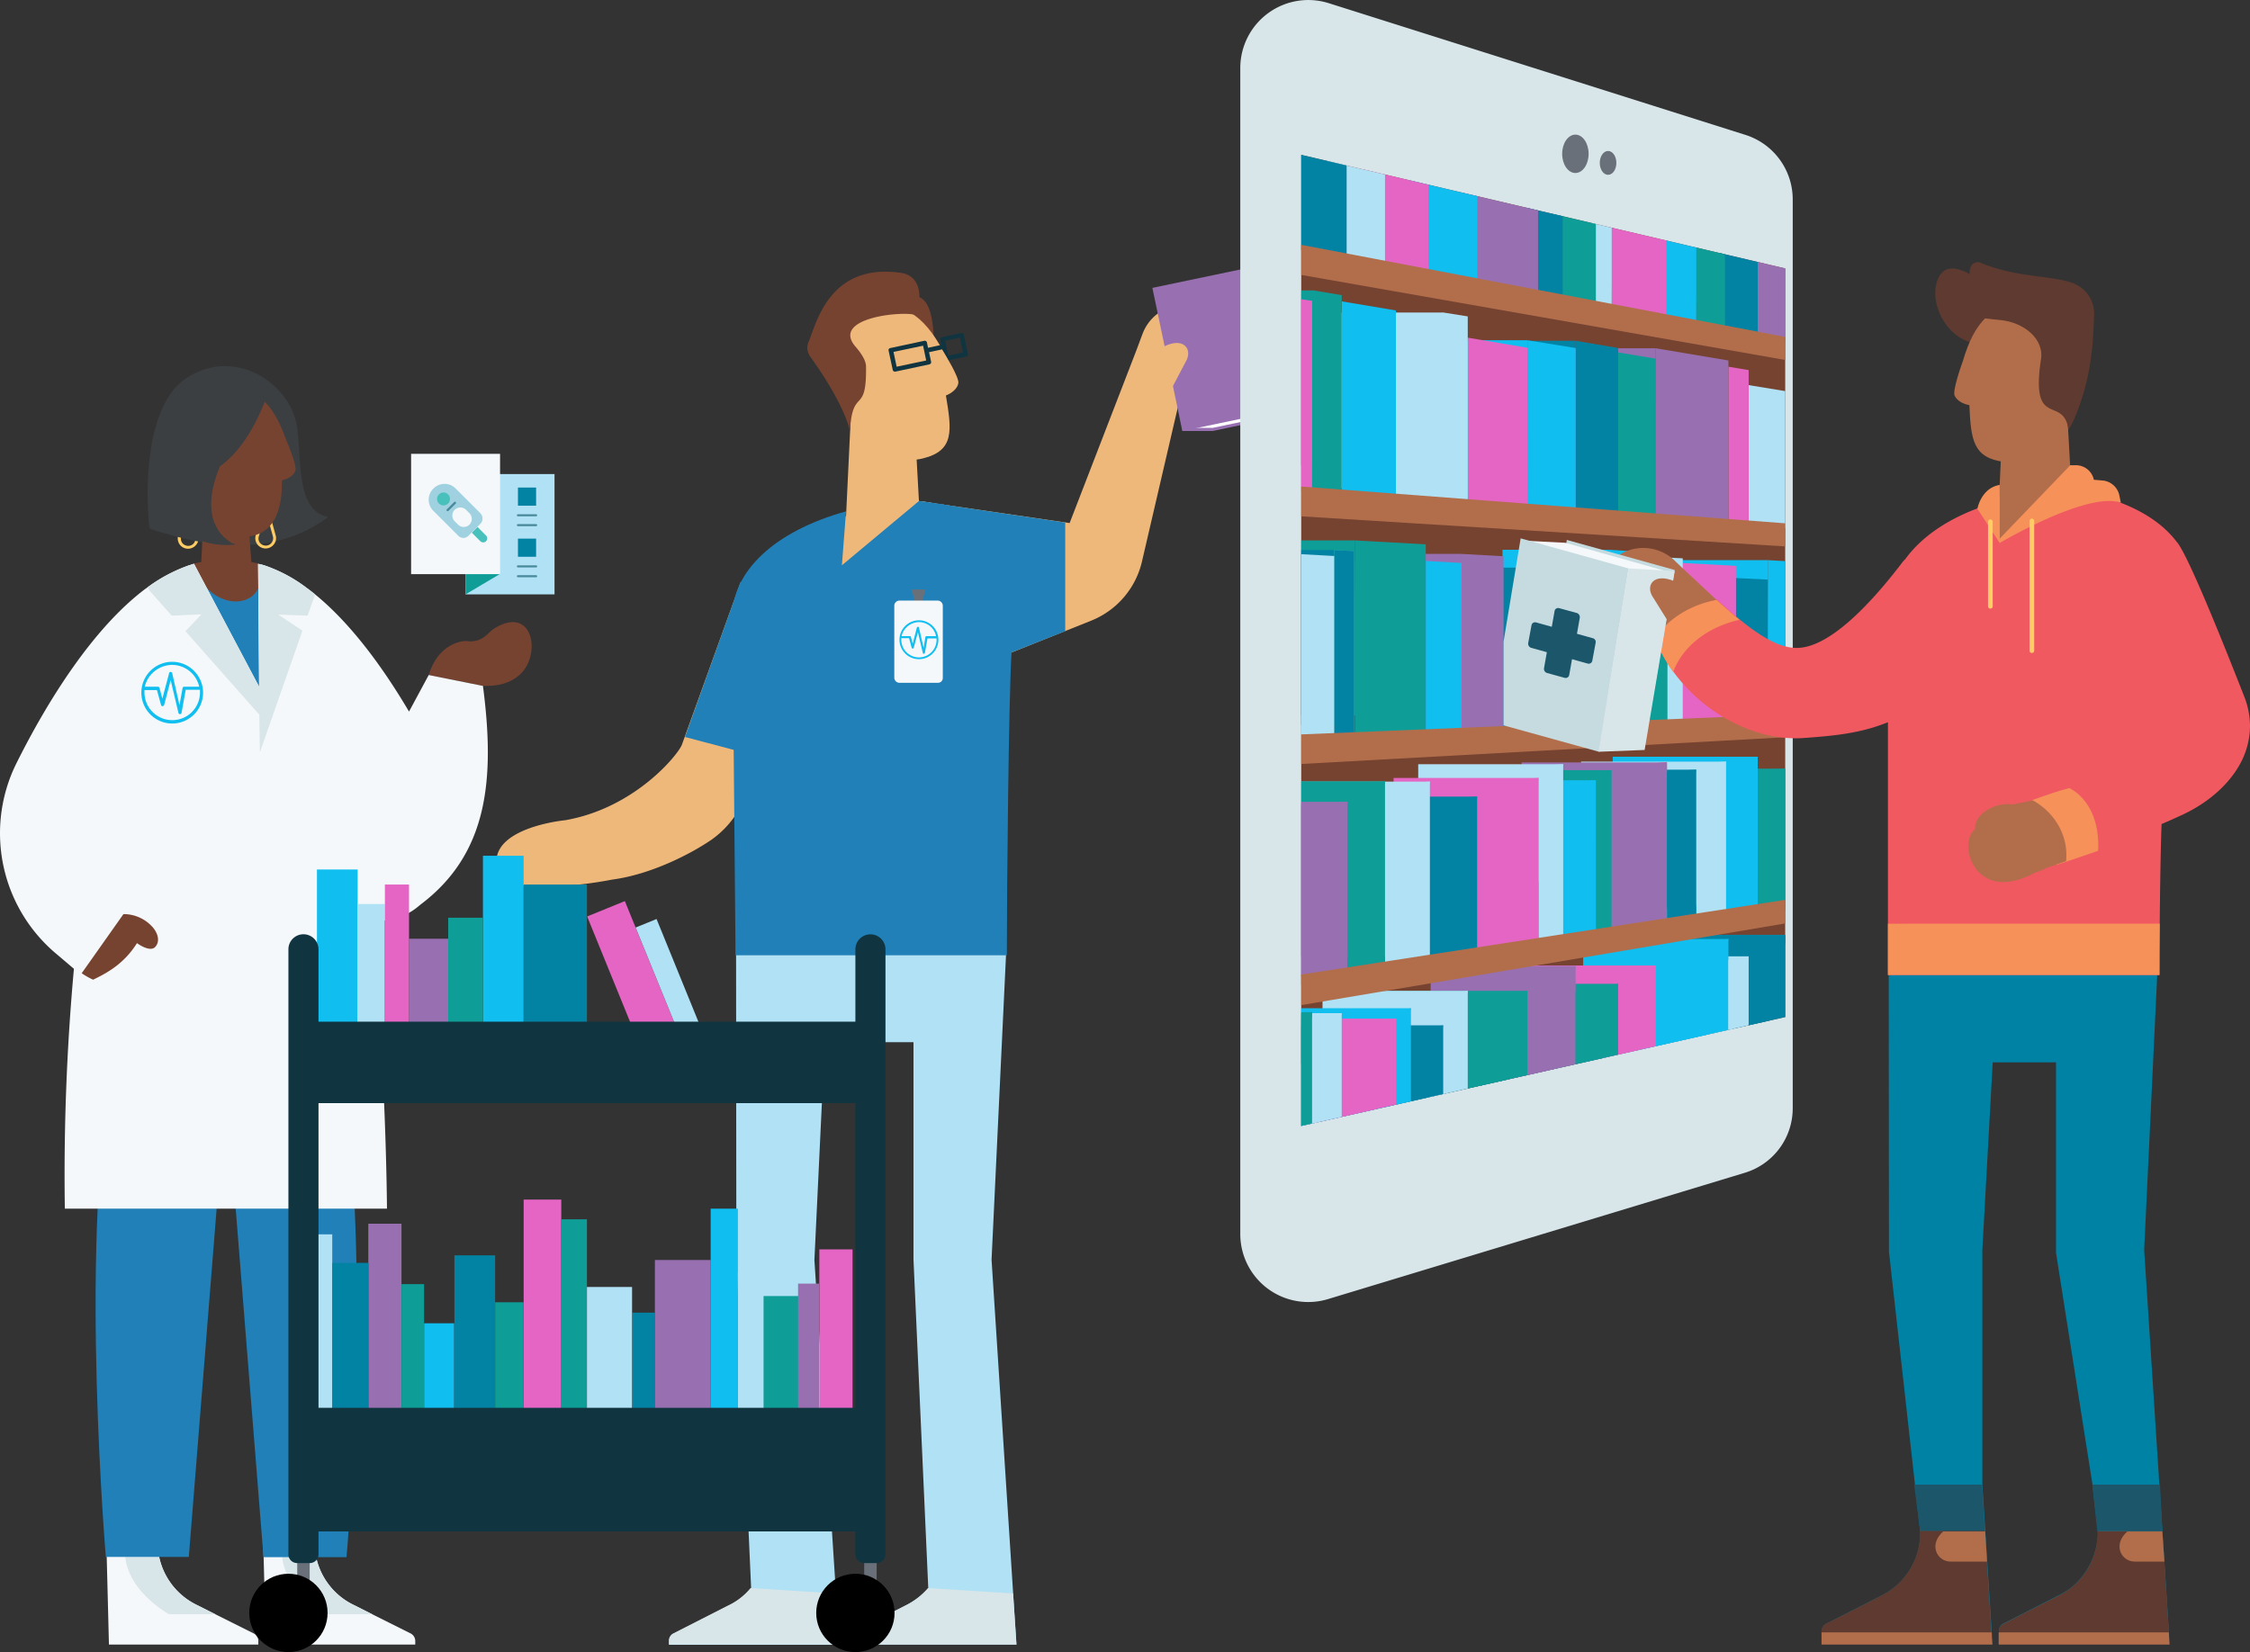<svg xmlns="http://www.w3.org/2000/svg" xmlns:xlink="http://www.w3.org/1999/xlink" viewBox="0 0 867.5 637.12">
  <rect x="0" y="0" width="867.5" height="637.12" fill="#333333" stroke="none"/>
  <defs>
    <clipPath id="e4cb301f-c59d-406e-8785-bd9e495952cd">
      <polygon points="501.7 59.72 501.7 434.22 688.3 392.22 688.3 103.52 501.7 59.72" fill="none"/>
    </clipPath>
    <clipPath id="a487bc82-ee53-4919-9cb9-db4621d86545">
      <polygon points="672.3 187.02 672.3 309.52 579.7 308.42 579.7 188.52 672.3 187.02" fill="none"/>
    </clipPath>
  </defs>
  <g id="f7127da4-951f-44b0-bcaa-46dbdb68c6d6" data-name="Layer 2">
    <g id="fb8084f5-8e78-4fb0-bfec-121bca986dea" data-name="Layer 1">
      <g>
        <g>
          <g>
            <g>
              <g>
                <path d="M158.3,629.92l-21.4-10.7a26.88,26.88,0,0,1-15.6-24.4h0l-10.6-7.7-9.2,7.8c.6,22.9,1,39.3,1,39.3h57.6v-1.6A3.3,3.3,0,0,0,158.3,629.92Z" fill="#f4f8fa"/>
                <path d="M121.8,600.42h-13c1.4,13.7,16.9,22.1,16.9,22.1h17.8l-6.7-3.4A26.56,26.56,0,0,1,121.8,600.42Z" fill="#d8e5e9"/>
                <path d="M97.8,629.92l-21.4-10.7a26.88,26.88,0,0,1-15.6-24.4h0l-10.6-7.7-9.2,7.8c.6,22.9,1,39.3,1,39.3H99.6v-1.6A3.3,3.3,0,0,0,97.8,629.92Z" fill="#f4f8fa"/>
                <path d="M61.3,600.42h-13c1.4,13.7,16.9,22.1,16.9,22.1H83l-6.7-3.4A26.81,26.81,0,0,1,61.3,600.42Z" fill="#d8e5e9"/>
                <path d="M131.9,417.82c-11.2-63-42.6-62.4-44.7-58.4-2.1-4-33.4-4.6-44.7,58.4-11.6,65.1-1.7,182.6-1.7,182.6h32l14.4-180.3,14.4,180.4h32C133.7,600.42,143.5,483,131.9,417.82Z" fill="#2180b7"/>
              </g>
              <path d="M76.4,206.62l-3.7-13.4-4,13.3a4,4,0,0,0,.6,3.5,4,4,0,0,0,6.4,0A3.74,3.74,0,0,0,76.4,206.62Zm-1.6,2.8a2.79,2.79,0,0,1-2.2,1.1,3,3,0,0,1-2.3-1.1,2.75,2.75,0,0,1-.4-2.5l2.8-9.4,2.6,9.4A3.12,3.12,0,0,1,74.8,209.42Z" fill="#fc6"/>
              <g>
                <path d="M200.5,260.12c8.4-7.8,5-27.2-10.2-17.6-2,1.3-4.1,5.2-9.7,4.8-2.2-.6-11.8,1-15.3,13l20.9,4.2C189.1,264.52,195.4,264.72,200.5,260.12Z" fill="#774331"/>
                <path d="M59.9,204.62c7.6,2,40.1,14.2,66.2-4.9.3-.2.2-.4-.2-.5-11.4-2.7-9.7-20.7-11.2-33.5-2-17.7-24.1-32.4-43-19.8-15.7,10.5-15.7,43.3-14.1,57.3C57.7,204.12,59,204.32,59.9,204.62Z" fill="#3b3f41"/>
                <path d="M106.3,206.52l-3.7-13.4-4,13.3a4,4,0,0,0,.6,3.5,4,4,0,0,0,6.4,0A3.74,3.74,0,0,0,106.3,206.52Zm-1.6,2.8a2.79,2.79,0,0,1-2.2,1.1,3,3,0,0,1-2.3-1.1,2.75,2.75,0,0,1-.4-2.5l2.8-9.4,2.6,9.4A2.78,2.78,0,0,1,104.7,209.32Z" fill="#fc6"/>
                <path d="M96.9,216.72l-1.2-16.3-16.9-7.6-1.2,23.9c-17.7,3.2-17.2,18.7-17.2,37.3h52.9C113.5,235.42,114.6,219.92,96.9,216.72Z" fill="#774331"/>
                <path d="M100.3,217.52c4.1,19.3-20.8,19.2-25.4-.1-17.4,4.8-28.3,24.8-28.3,42.5v9a38,38,0,0,0,38,38h5.5a38,38,0,0,0,38-38v-9C128.1,242.42,117.6,222.52,100.3,217.52Z" fill="#2180b7"/>
              </g>
              <g>
                <path d="M186.2,264.52l-20.9-4.2-7.6,14.1c-10.8-18.3-24.1-36.2-38.9-47.3-.1-.1-.2-.1-.3-.2a57.17,57.17,0,0,0-16.6-8.9c-.1,0-.2-.1-.4-.1-.5-.2-1.4-.3-2-.5l.4,47.4-25.1-47.4a8.8,8.8,0,0,0-1.5.5c-.1,0-.2.1-.4.1a59.67,59.67,0,0,0-16.6,8.9c-.1.1-.2.1-.3.2-20.2,15.2-37.7,43.2-49.7,67.3a60.68,60.68,0,0,0,14.9,73l7.3,6.2a876.06,876.06,0,0,0-3.5,92.5H149.2s-.3-56.4-6.1-111.1a24.17,24.17,0,0,0,17.6-5l1.6-1.3C188.2,329.12,190.9,300.42,186.2,264.52Z" fill="#f4f8fa"/>
                <path d="M73.1,217.92a60.57,60.57,0,0,0-16.2,8.6,4.14,4.14,0,0,1,.7,1.2l8.6,9.7,11.5-.5-6.2,6.5,28.5,32.2c.1,8.6.2,14.5.2,14.5l16.4-46.9-9.3-6.2,11.3.4,2.9-8.2-2.7-2.1c-.1-.1-.2-.1-.3-.2a57.17,57.17,0,0,0-16.6-8.9c-.1,0-.2-.1-.4-.1-.5-.2-1.4-.3-2-.5l.4,47.4s-24-45.3-25.1-47.4a8.8,8.8,0,0,0-1.5.5C73.3,217.82,73.2,217.92,73.1,217.92Z" fill="#d8e5e9"/>
              </g>
              <path d="M59,357.72a15,15,0,0,0-11.4-5.2l-16.1,22.8a27.57,27.57,0,0,0,4.4,2.5c4.5-2.2,11.7-5.7,16.9-14.1,2,1.4,5.1,3,6.8,1.7C61.6,363.62,61.3,360.52,59,357.72Z" fill="#774331"/>
            </g>
            <path d="M84.8,150.12c13.2-2.2,20.3,5,25.3,18.9.7,1.7,4.4,10.4,3.8,12.4s-3.1,3.4-5.2,3.8c.2,12.7-3.8,20.1-11.8,21.5-10.9,1.8-23-7.3-26.3-27.4C68,163.12,70.7,152.52,84.8,150.12Z" fill="#774331"/>
            <path d="M90.5,209.92h.4l-1.3-.4c-3.5-1.9-13.3-9.2-4.8-29.7,5.5-3.9,12.3-11.5,18-26.8-5.2-7.4-13.9-6.5-16.2-6.1-10,3.8-17.1,7.7-17.9,15.7-1.7.8.5,12.1.5,12.1L60.6,200s14.8,11.4,28.9,10.1h1.2Z" fill="#3b3f41"/>
          </g>
          <g>
            <path d="M349,619.22l-21,10.7a3.13,3.13,0,0,0-1.7,2.7v1.6h65.6l-9.6-148.4,5.6-118a26.92,26.92,0,0,0-26.7-28.2l-50.2-.4a27,27,0,0,0-27.2,27l.1,119.4,5.7,126.8a26.36,26.36,0,0,1-8.9,6.9l-21,10.7a3.13,3.13,0,0,0-1.7,2.7v1.6h65.6L314,485.92l4-84h34.2v83.8l5.7,126.8A29.8,29.8,0,0,1,349,619.22Z" fill="#b1e1f4"/>
            <path d="M354.3,193.22l-1.7-30.7-24.5-3.3L326.2,199c-21.7,8.4-24.6,17.1-24.6,33.9l80.8-5.9C382.4,210.12,380.2,196.12,354.3,193.22Z" fill="#efb87b"/>
            <path d="M340.9,114.52s8.6-3.5,14.5.6c7.6,5.2,3.1,31.8,5.8,34.3" fill="#774331"/>
            <g>
              <path d="M334.2,119.52c13.4-4.3,22,2.1,29.4,15.8,1,1.7,6.2,10.2,5.9,12.4s-2.7,4-4.8,4.8c2.2,13.3,3.5,21.3-9,24.3-11.4,2.7-25.1-4.1-31.8-24.6C318.7,135.72,319.8,124.22,334.2,119.52Z" fill="#efb87b"/>
              <path d="M342.6,135.22l1.6,7.4a.87.87,0,0,0,1,.7l13.1-2.8a.87.87,0,0,0,.7-1l-.8-3.7,5.1-1.1h0l.4.6c.4.6,1.2,1.9,2.1,3.6l6.7-1.4a.87.87,0,0,0,.7-1l-1.6-7.4a.87.87,0,0,0-1-.7l-7.4,1.6a.87.87,0,0,0-.7,1l.4,2-5.1,1.1-.4-2a.87.87,0,0,0-1-.7l-13.1,2.8A.82.82,0,0,0,342.6,135.22Zm21.8-3.8,5.7-1.2,1.2,5.7-5.7,1.2Zm-19.9,4.3,11.4-2.4,1.2,5.7-11.4,2.4Z" fill="#103540"/>
            </g>
            <path d="M285.6,224.42l-22.7,62.8c-1.4,3.7-18,24.4-45,29.1-3.1.3-36.4,4.4-23.6,24.4,15.3,2.6,31.9.4,41.7-1.5,15.2-2,30.6-10.1,38.2-15.3a36.69,36.69,0,0,0,11.1-12.4l22.4-41.2C306.6,266.82,285.6,224.42,285.6,224.42Z" fill="#efb87b"/>
            <path d="M299.6,293.62v-40.7c-6.3-13-14-28.6-14-28.6l-21.5,59.9Z" fill="#2180b7"/>
            <path d="M412.4,201.72l-58.1-8.5,35.5,58.5,31-12.4a32.5,32.5,0,0,0,19.5-22.8l15.6-67.1a27.73,27.73,0,0,1,11.4,7.5c1-2.6,1.9-5.2,2.9-7.8s2-5.5,3.1-8.3a17.47,17.47,0,0,0-32.7-12.3c-1.1,2.9-2.1,5.7-3.2,8.5" fill="#efb87b"/>
            <path d="M394.8,209.32c-7.5-10-22.4-14-40.5-16.1L324.6,218l1.6-20.8c-28.1,7.8-43.8,23.5-43.8,40.3l1.2,130.9H388.2c0-27.1.7-98.4,1.8-116.7C390,251.72,399,213.62,394.8,209.32Z" fill="#2180b7"/>
            <g>
              <polygon points="351.5 227.32 354.2 237.42 356.8 227.32 351.5 227.32" fill="#6a707a"/>
              <path d="M361.6,263.32H346.7a2,2,0,0,1-1.9-1.9v-27.9a2,2,0,0,1,1.9-1.9h14.9a2,2,0,0,1,1.9,1.9v27.9A1.84,1.84,0,0,1,361.6,263.32Z" fill="#f4f8fa"/>
            </g>
          </g>
          <polygon points="361.8 205.72 389.7 251.72 410.7 243.42 410.7 201.52 361.8 194.32 361.8 205.72" fill="#2180b7"/>
          <path d="M280.6,619.22l-21,10.7a3.13,3.13,0,0,0-1.7,2.7v1.6h65.6l-1.3-19.7-32.8-2.1A24.8,24.8,0,0,1,280.6,619.22Z" fill="#d8e5e9"/>
          <path d="M349,619.22l-21,10.7a3.13,3.13,0,0,0-1.7,2.7v1.6h65.6l-1.3-19.7-32.8-2.1A26.7,26.7,0,0,1,349,619.22Z" fill="#d8e5e9"/>
          <g>
            <polygon points="511.3 157.02 467.5 166.22 455.9 166.22 456 110.92 499.8 101.82 511.3 157.02" fill="#9870b1"/>
            <polygon points="511.3 155.82 467.5 165.02 455.9 165.02 456 109.82 499.8 100.62 511.3 155.82" fill="#fff"/>
            <rect x="449.61" y="105.85" width="44.8" height="56.4" transform="translate(-17.45 99.51) rotate(-11.82)" fill="#9870b1"/>
          </g>
          <path d="M447.9,133.92l.7-.2c7.7-4,11.5,1,8.5,5.9l-5.1,9.7-8.2-10.2Z" fill="#efb87b"/>
          <path d="M66.4,255.22a11.9,11.9,0,1,0,11.9,11.9A11.93,11.93,0,0,0,66.4,255.22Zm0,1.2a10.73,10.73,0,0,1,10.4,8.4H71a.63.63,0,0,0-.6.5l-1.2,6.6-2.8-12.3a.61.61,0,0,0-1.2,0l-2.6,9.8-1.1-4.1a.63.63,0,0,0-.6-.5H55.8A11,11,0,0,1,66.4,256.42Zm0,21.3a10.69,10.69,0,0,1-10.7-10.6v-1h4.8l1.6,5.8a.55.55,0,0,0,.6.4.63.63,0,0,0,.6-.5l2.5-9.5,3,12.6a.61.61,0,0,0,1.2,0l1.6-8.9h5.5v1A10.65,10.65,0,0,1,66.4,277.72Z" fill="#10bef0" fill-rule="evenodd"/>
          <path d="M354.3,239.22a7.5,7.5,0,1,0,7.5,7.5A7.49,7.49,0,0,0,354.3,239.22Zm0,.7a6.75,6.75,0,0,1,6.6,5.4h-3.7c-.2,0-.3.1-.4.3l-.7,4.2-1.8-7.8c0-.2-.2-.3-.4-.3s-.3.1-.4.3l-1.6,6.2-.7-2.6c0-.2-.2-.3-.4-.3h-3.2A7,7,0,0,1,354.3,239.92Zm0,13.6a6.81,6.81,0,0,1-6.8-6.8v-.6h3l1,3.7c0,.2.2.3.4.3s.3-.1.4-.3l1.6-6,1.9,8c0,.2.2.3.4.3s.3-.1.4-.3l1-5.6h3.5v.6A6.79,6.79,0,0,1,354.3,253.52Z" fill="#10bef0" fill-rule="evenodd"/>
          <g>
            <rect x="179.5" y="182.82" width="34.3" height="46.4" fill="#b1e1f4"/>
            <polygon points="179.5 212.02 179.5 229.22 192.8 221.32 179.5 212.02" fill="#0e9d97"/>
            <rect x="158.5" y="175.02" width="34.3" height="46.4" fill="#f4f8fa"/>
            <g>
              <path d="M206.7,202.92h-7a.4.4,0,0,1,0-.8h7a.4.4,0,0,1,0,.8Z" fill="#48899b"/>
              <path d="M206.7,199.12h-7a.4.4,0,1,1,0-.8h7a.4.4,0,0,1,0,.8Z" fill="#48899b"/>
              <rect x="199.7" y="188.02" width="7" height="7" fill="#0383a4"/>
            </g>
            <g>
              <path d="M206.7,222.62h-7a.4.4,0,1,1,0-.8h7a.4.4,0,0,1,0,.8Z" fill="#48899b"/>
              <path d="M206.7,218.82h-7a.4.4,0,1,1,0-.8h7a.4.4,0,1,1,0,.8Z" fill="#48899b"/>
              <rect x="199.7" y="207.72" width="7" height="7" fill="#0383a4"/>
            </g>
            <g>
              <path d="M187.4,208.72h0a1.57,1.57,0,0,1-2.2,0l-3.3-3.3,2.2-2.2,3.3,3.3A1.57,1.57,0,0,1,187.4,208.72Z" fill="#48c1bc"/>
              <path d="M185.3,201.92l-4.7,4.7a2.72,2.72,0,0,1-3.9,0l-9.6-9.6a6,6,0,0,1,0-8.6h0a6,6,0,0,1,8.6,0l9.6,9.6A2.91,2.91,0,0,1,185.3,201.92Z" fill="#a0d1e0"/>
              <circle cx="171" cy="192.42" r="2.5" fill="#48c1bc"/>
              <path d="M181,202.32h0a3.14,3.14,0,0,1-4.4,0l-1.3-1.3a3.14,3.14,0,0,1,0-4.4h0a3.14,3.14,0,0,1,4.4,0l1.3,1.3A3.14,3.14,0,0,1,181,202.32Z" fill="#f4f8fa"/>
              <path d="M172.6,197.12a.37.37,0,0,1-.3-.1.37.37,0,0,1,0-.6l2.8-2.8a.42.42,0,0,1,.6.6l-2.8,2.8A.37.37,0,0,1,172.6,197.12Z" fill="#48899b"/>
            </g>
          </g>
          <path d="M353.1,121.52c2.9-8.1,1.3-15.3-5.8-16.3-27.5-3.9-32.5,19.3-35.6,26.8a5.72,5.72,0,0,0,.7,5.5c13.6,18.9,15.3,28.7,15.3,28.7,1-17.4,6.5-5.7,6.2-24.9,0-2.6-2.5-5.9-4.2-7.8C320.4,122.32,348.7,119.82,353.1,121.52Z" fill="#774331"/>
        </g>
        <g>
          <g>
            <rect x="238.3" y="348.01" width="15.7" height="66.3" transform="translate(-125.59 121.01) rotate(-22.16)" fill="#e565c4"/>
            <rect x="255.18" y="354.01" width="8.7" height="55.2" transform="translate(-124.78 126.09) rotate(-22.16)" fill="#b1e1f4"/>
            <rect x="122.2" y="335.32" width="15.7" height="72.7" fill="#10bef0"/>
            <rect x="186.2" y="330.02" width="15.7" height="77.9" fill="#10bef0"/>
            <rect x="172.8" y="353.92" width="13.4" height="54.1" fill="#0e9d97"/>
            <rect x="137.9" y="348.62" width="10.5" height="59.3" fill="#b1e1f4"/>
            <rect x="157.7" y="362.02" width="15.1" height="45.9" fill="#9870b1"/>
            <rect x="148.4" y="341.12" width="9.3" height="66.9" fill="#e565c4"/>
            <rect x="201.9" y="341.12" width="24.4" height="66.9" fill="#0383a4"/>
            <rect x="201.9" y="462.62" width="14.5" height="87.8" fill="#e565c4"/>
            <rect x="216.4" y="470.22" width="9.9" height="80.3" fill="#0e9d97"/>
            <rect x="175.2" y="484.12" width="15.7" height="66.3" fill="#0383a4"/>
            <rect x="243.8" y="506.22" width="8.7" height="44.2" fill="#0383a4"/>
            <rect x="252.5" y="485.92" width="21.5" height="64.5" fill="#9870b1"/>
            <rect x="274" y="466.12" width="10.5" height="84.3" fill="#10bef0"/>
            <rect x="284.5" y="490.52" width="9.9" height="59.9" fill="#b1e1f4"/>
            <rect x="120.5" y="476.02" width="7.6" height="74.4" fill="#b1e1f4"/>
            <rect x="163.5" y="510.32" width="11.6" height="40.1" fill="#10bef0"/>
            <rect x="190.9" y="502.22" width="11" height="48.3" fill="#0e9d97"/>
            <rect x="142" y="471.92" width="12.8" height="78.5" fill="#9870b1"/>
            <rect x="226.3" y="496.32" width="17.4" height="54.1" fill="#b1e1f4"/>
            <rect x="128.1" y="487.02" width="14" height="63.4" fill="#0383a4"/>
            <rect x="294.4" y="499.82" width="13.4" height="50.6" fill="#0e9d97"/>
            <rect x="315.9" y="481.82" width="12.8" height="68.6" fill="#e565c4"/>
            <rect x="307.7" y="495.02" width="8.1" height="55.4" fill="#9870b1"/>
            <rect x="154.8" y="495.22" width="8.7" height="55.2" fill="#0e9d97"/>
          </g>
          <g>
            <rect x="114.6" y="601.62" width="4.8" height="9.3" fill="#697079"/>
            <rect x="333.2" y="601.62" width="4.8" height="9.3" fill="#697079"/>
            <path d="M329.8,366.12V394h-207v-27.9a5.8,5.8,0,0,0-5.8-5.8h0a5.8,5.8,0,0,0-5.8,5.8v233.3a3.37,3.37,0,0,0,3.4,3.4h4.8a3.37,3.37,0,0,0,3.4-3.4v-8.8h207v8.8a3.37,3.37,0,0,0,3.4,3.4H338a3.37,3.37,0,0,0,3.4-3.4V366.12a5.8,5.8,0,0,0-5.8-5.8h0A5.8,5.8,0,0,0,329.8,366.12Zm-207,176.8V425.42h207v117.5Z" fill="#103540"/>
            <circle cx="111.2" cy="622.02" r="15.1"/>
            <circle cx="329.8" cy="622.02" r="15.1"/>
          </g>
        </g>
        <g>
          <path d="M672.6,452.32,512,501a26.2,26.2,0,0,1-33.8-25V26.22a26.23,26.23,0,0,1,34.1-25L672.9,52a26.11,26.11,0,0,1,18.3,25v350.3A26,26,0,0,1,672.6,452.32Z" fill="#d8e5e9"/>
          <ellipse cx="607.4" cy="59.32" rx="5.1" ry="7.4" fill="#697079"/>
          <ellipse cx="620" cy="62.82" rx="3.2" ry="4.6" fill="#697079"/>
          <polygon points="501.7 59.72 501.7 434.22 688.3 392.22 688.3 103.52 501.7 59.72" fill="#774331"/>
          <g clip-path="url(#e4cb301f-c59d-406e-8785-bd9e495952cd)">
            <g>
              <polygon points="633 428.02 674.8 428.02 688.9 360.52 633 360.52 633 428.02" fill="#0383a4"/>
              <polygon points="618.2 436.32 660.1 436.32 674.2 368.82 618.2 368.82 618.2 436.32" fill="#b1e1f4"/>
              <polygon points="565.9 198.92 607.8 198.92 607.5 131.42 565.9 131.42 565.9 198.92" fill="#0383a4"/>
              <polygon points="596.7 201.82 638.6 201.82 638.4 134.32 596.7 134.32 596.7 201.82" fill="#9870b1"/>
              <polygon points="547.3 198.72 589.2 198.72 588.9 131.22 547.3 131.22 547.3 198.72" fill="#10bef0"/>
              <polygon points="514.7 188.02 556.6 193.62 556.6 120.52 514.7 120.52 514.7 188.02" fill="#b1e1f4"/>
              <rect x="464.1" y="112.02" width="41.9" height="67.5" fill="#0e9d97"/>
              <polygon points="640.3 283.42 682.2 283.42 681.6 216.02 640.3 216.02 640.3 283.42" fill="#10bef0"/>
              <polygon points="601.4 282.52 643.3 282.52 642.9 215.02 601.4 215.02 601.4 282.52" fill="#b1e1f4"/>
              <polygon points="579.3 279.52 621.2 279.52 620.3 212.02 579.3 212.02 579.3 279.52" fill="#10bef0"/>
              <polygon points="567.7 286.42 609.5 286.42 597.5 218.92 567.7 218.92 567.7 286.42" fill="#0383a4"/>
              <polygon points="522.9 281.02 564.7 281.02 563.5 213.62 522.9 213.62 522.9 281.02" fill="#9870b1"/>
              <polygon points="481 275.92 522.9 275.92 522.4 208.42 481 208.42 481 275.92" fill="#0e9d97"/>
              <polygon points="473.4 279.52 515.3 279.52 514.4 212.12 473.4 212.12 473.4 279.52" fill="#0383a4"/>
              <polygon points="632.2 363.82 674.1 353.32 688.1 296.42 632.2 296.42 632.2 363.82" fill="#0e9d97"/>
              <polygon points="621.8 359.22 663.7 359.22 677.7 291.82 621.8 291.82 621.8 359.22" fill="#10bef0"/>
              <polygon points="609.6 361.22 651.4 361.22 665.5 293.72 609.6 293.72 609.6 361.22" fill="#b1e1f4"/>
              <polygon points="598 364.22 639.9 364.22 654 296.82 598 296.82 598 364.22" fill="#0383a4"/>
              <polygon points="586.7 361.42 628.6 361.42 642.7 294.02 586.7 294.02 586.7 361.42" fill="#9870b1"/>
              <polygon points="565.4 364.52 607.3 364.52 621.4 297.02 565.4 297.02 565.4 364.52" fill="#0e9d97"/>
              <polygon points="559.3 368.42 601.2 368.42 615.3 300.92 559.3 300.92 559.3 368.42" fill="#10bef0"/>
              <polygon points="546.8 362.22 588.6 362.22 602.7 294.72 546.8 294.72 546.8 362.22" fill="#b1e1f4"/>
              <polygon points="537.3 367.42 579.2 367.42 593.3 300.02 537.3 300.02 537.3 367.42" fill="#e565c4"/>
              <polygon points="513.7 374.72 555.5 374.72 569.6 307.22 513.7 307.22 513.7 374.72" fill="#0383a4"/>
              <polygon points="495.3 368.92 537.2 368.92 551.3 301.42 495.3 301.42 495.3 368.92" fill="#b1e1f4"/>
              <polygon points="478.1 368.82 520 368.82 534 301.32 478.1 301.32 478.1 368.82" fill="#0e9d97"/>
              <polygon points="463.7 376.72 505.6 376.72 519.6 309.22 463.7 309.22 463.7 376.72" fill="#9870b1"/>
              <polygon points="610.4 429.62 652.3 429.62 666.4 362.12 610.4 362.12 610.4 429.62" fill="#10bef0"/>
              <polygon points="582.5 439.72 624.4 439.72 638.4 372.32 582.5 372.32 582.5 439.72" fill="#e565c4"/>
              <polygon points="568 446.92 609.8 446.92 623.9 379.42 568 379.42 568 446.92" fill="#0e9d97"/>
              <polygon points="551.6 440.02 593.4 440.02 607.5 372.52 551.6 372.52 551.6 440.02" fill="#9870b1"/>
              <polygon points="533 449.52 574.8 449.52 588.9 382.12 533 382.12 533 449.52" fill="#0e9d97"/>
              <polygon points="509.9 449.62 551.8 449.62 565.9 382.12 509.9 382.12 509.9 449.62" fill="#b1e1f4"/>
              <polygon points="500.6 462.82 542.5 462.82 556.5 395.42 500.6 395.42 500.6 462.82" fill="#0383a4"/>
              <polygon points="488.1 456.32 529.9 456.32 544 388.82 488.1 388.82 488.1 456.32" fill="#10bef0"/>
              <polygon points="482.2 460.32 524.1 460.32 538.2 392.82 482.2 392.82 482.2 460.32" fill="#e565c4"/>
              <polygon points="461.4 458.12 503.3 458.12 517.3 390.72 461.4 390.72 461.4 458.12" fill="#b1e1f4"/>
              <polygon points="450 457.82 491.9 457.82 505.9 390.32 450 390.32 450 457.82" fill="#0e9d97"/>
            </g>
          </g>
          <g clip-path="url(#e4cb301f-c59d-406e-8785-bd9e495952cd)">
            <g>
              <polygon points="615.3 362.02 615.3 297.42 621.4 297.02 621.4 361.42 615.3 362.02" fill="#0e9d97"/>
              <polygon points="665.5 292.52 665.5 356.92 677.7 355.02 677.7 291.82 665.5 292.52" fill="#10bef0"/>
              <polygon points="688.3 296.42 677.7 297.02 677.7 352.62 688.3 351.02 688.3 296.42" fill="#0e9d97"/>
              <polygon points="654 294.42 654 356.32 665.5 354.62 665.5 293.72 654 294.42" fill="#b1e1f4"/>
              <polygon points="636.6 359.02 636.6 294.42 642.7 294.02 642.7 358.32 636.6 359.02" fill="#ef5489"/>
              <polygon points="621.4 295.32 621.4 361.42 642.7 358.12 642.7 294.02 621.4 295.32" fill="#9870b1"/>
              <polygon points="642.7 297.52 642.7 358.12 654 356.32 654 296.82 642.7 297.52" fill="#0383a4"/>
              <polygon points="602.7 301.72 602.7 364.22 615.3 362.32 615.3 300.92 602.7 301.72" fill="#10bef0"/>
              <polygon points="551.3 308.42 551.3 372.22 569.6 369.42 569.6 307.22 551.3 308.42" fill="#0383a4"/>
              <polygon points="569.6 301.42 569.6 369.42 593.3 365.72 593.3 300.02 569.6 301.42" fill="#e565c4"/>
              <polygon points="593.3 295.32 593.3 365.72 602.7 364.32 602.7 294.72 593.3 295.32" fill="#b1e1f4"/>
              <polygon points="534 302.52 534 374.82 551.3 372.32 551.3 301.42 534 302.52" fill="#b1e1f4"/>
              <polygon points="501.7 379.92 519.6 377.12 519.6 309.22 501.7 310.32 501.7 379.92" fill="#9870b1"/>
              <polygon points="519.6 302.22 519.6 377.12 534 374.82 534 301.32 519.6 302.22" fill="#0e9d97"/>
              <g>
                <polygon points="677.7 130.42 688.9 132.42 688.9 102.32 677.1 99.72 677.7 130.42" fill="#9870b1"/>
                <polygon points="662.7 96.32 663 127.72 677.7 130.42 677.7 99.82 662.7 96.32" fill="#0383a4"/>
                <polygon points="653.3 94.12 654 125.92 665.1 128.02 665.1 96.92 653.3 94.12" fill="#0e9d97"/>
                <polygon points="641.6 91.42 642.1 123.62 654 125.92 654 94.32 641.6 91.42" fill="#10bef0"/>
                <polygon points="620.6 86.42 621.4 119.72 642.4 123.72 642.4 91.52 620.6 86.42" fill="#e565c4"/>
                <polygon points="613.3 84.72 615.3 118.52 621.4 119.72 621.4 86.62 613.3 84.72" fill="#b1e1f4"/>
                <polygon points="597.7 81.12 599.1 115.42 615.3 118.52 615.3 85.22 597.7 81.12" fill="#0e9d97"/>
                <polygon points="588.4 78.92 590.3 113.72 602.5 116.12 602.5 82.22 588.4 78.92" fill="#0383a4"/>
                <polygon points="563.3 73.02 567.7 109.62 593 114.32 593 80.02 563.3 73.02" fill="#9870b1"/>
                <polygon points="543.4 68.32 547.3 105.62 569.6 109.92 569.6 74.52 543.4 68.32" fill="#10bef0"/>
                <polygon points="525.2 64.02 531.6 102.72 550.7 106.32 550.7 70.02 525.2 64.02" fill="#e565c4"/>
                <polygon points="511.4 60.82 514.2 99.22 534 103.12 534 66.12 511.4 60.82" fill="#b1e1f4"/>
                <polygon points="519.2 100.32 519.2 62.62 501.1 57.92 501.1 96.42 519.2 100.32" fill="#0383a4"/>
              </g>
              <polygon points="501.1 435.32 505.9 434.42 505.9 390.32 501.1 391.02 501.1 435.32" fill="#0e9d97"/>
              <polygon points="517.3 431.82 538.2 427.22 538.2 392.82 517.3 396.42 517.3 431.82" fill="#e565c4"/>
              <polygon points="505.9 434.42 517.3 431.92 517.3 390.72 505.9 392.62 505.9 434.42" fill="#b1e1f4"/>
              <polygon points="544 425.82 556.5 423.02 556.5 395.42 544 397.62 544 425.82" fill="#0383a4"/>
              <polygon points="538.2 427.12 544 425.82 544 388.82 538.2 389.92 538.2 427.12" fill="#10bef0"/>
              <polygon points="588.9 415.72 607.5 411.62 607.5 372.52 588.9 375.72 588.9 415.72" fill="#9870b1"/>
              <polygon points="565.9 420.92 588.9 415.72 588.9 382.12 565.9 386.12 565.9 420.92" fill="#0e9d97"/>
              <polygon points="556.5 423.02 565.9 420.92 565.9 382.12 556.5 383.72 556.5 423.02" fill="#b1e1f4"/>
              <polygon points="607.5 411.52 623.9 407.82 623.9 379.42 607.5 382.32 607.5 411.52" fill="#0e9d97"/>
              <polygon points="638.4 404.62 666.4 398.32 666.4 362.12 638.4 367.02 638.4 404.62" fill="#10bef0"/>
              <polygon points="623.9 407.82 638.4 404.62 638.4 372.32 623.9 374.82 623.9 407.82" fill="#e565c4"/>
              <polygon points="688.9 393.32 688.9 360.52 674.2 363.02 674.2 396.52 688.9 393.32" fill="#0383a4"/>
              <polygon points="666.4 398.32 674.2 396.52 674.2 368.82 666.4 370.22 666.4 398.32" fill="#b1e1f4"/>
              <polygon points="688.9 150.92 674.2 148.52 674.2 202.62 688.9 203.72 688.9 150.92" fill="#b1e1f4"/>
              <polygon points="666.4 141.42 666.4 202.02 674.2 202.62 674.2 142.72 666.4 141.42" fill="#e565c4"/>
              <polygon points="638.4 134.32 638.4 199.92 666.4 202.02 666.4 139.02 638.4 134.32" fill="#9870b1"/>
              <polygon points="623.9 135.92 623.9 198.82 638.4 199.92 638.4 138.32 623.9 135.92" fill="#0e9d97"/>
              <polygon points="607.5 131.42 607.5 197.62 623.9 198.82 623.9 134.22 607.5 131.42" fill="#0383a4"/>
              <polygon points="588.9 131.22 588.9 196.22 607.5 197.52 607.5 134.22 588.9 131.22" fill="#10bef0"/>
              <polygon points="565.9 130.22 565.9 194.42 588.9 196.22 588.9 134.12 565.9 130.22" fill="#e565c4"/>
              <polygon points="556.5 120.52 556.5 193.72 565.9 194.42 565.9 122.02 556.5 120.52" fill="#b1e1f4"/>
              <polygon points="517.3 116.22 517.3 190.72 538.2 192.32 538.2 119.72 517.3 116.22" fill="#10bef0"/>
              <polygon points="505.9 111.92 505.9 189.92 517.3 190.72 517.3 113.82 505.9 111.92" fill="#0e9d97"/>
              <polygon points="501.1 189.62 505.9 189.92 505.9 116.02 501.1 115.32 501.1 189.62" fill="#e565c4"/>
              <polygon points="692.4 216.62 681.6 216.02 681.6 278.12 692.4 277.72 692.4 216.62" fill="#10bef0"/>
              <polygon points="669.3 222.92 669.3 278.62 681.6 278.12 681.6 223.52 669.3 222.92" fill="#0383a4"/>
              <polygon points="648.8 217.12 648.8 279.42 669.3 278.62 669.3 218.22 648.8 217.12" fill="#e565c4"/>
              <polygon points="642.9 215.02 642.9 279.72 648.8 279.42 648.8 215.32 642.9 215.02" fill="#b1e1f4"/>
              <polygon points="629.7 218.42 629.7 280.22 642.9 279.72 642.9 219.12 629.7 218.42" fill="#0e9d97"/>
              <polygon points="620.2 280.62 629.7 280.22 629.7 212.62 620.2 212.02 620.2 280.62" fill="#10bef0"/>
              <polygon points="597.5 218.92 597.5 281.52 620.1 280.62 620.1 220.22 597.5 218.92" fill="#0383a4"/>
              <polygon points="563.5 213.62 563.5 282.92 579.7 282.32 579.7 214.52 563.5 213.62" fill="#9870b1"/>
              <polygon points="549.7 216.32 549.7 283.52 563.5 282.92 563.5 217.12 549.7 216.32" fill="#10bef0"/>
              <polygon points="522.4 208.42 522.4 284.62 549.7 283.52 549.7 209.92 522.4 208.42" fill="#0e9d97"/>
              <polygon points="514.4 212.12 514.4 285.02 522.1 284.62 522.1 212.52 514.4 212.12" fill="#47c2bb"/>
              <polygon points="514.4 212.12 514.4 285.02 522.1 284.62 522.1 212.52 514.4 212.12" fill="#0383a4"/>
              <polygon points="514.4 214.42 497.9 213.52 497.9 285.62 514.4 285.02 514.4 214.42" fill="#b1e1f4"/>
            </g>
          </g>
          <polygon points="501.7 387.62 688.3 356.12 688.3 347.02 501.7 375.82 501.7 387.62" fill="#b26e4b"/>
          <g>
            <polygon points="688.3 201.82 501.7 187.62 501.7 199.12 688.3 210.72 688.3 201.82" fill="#b26e4b"/>
            <polygon points="688.3 275.52 501.7 283.22 501.7 294.62 688.3 284.32 688.3 275.52" fill="#b26e4b"/>
          </g>
          <polygon points="501.7 106.02 688.3 138.82 688.3 129.92 501.7 94.42 501.7 106.02" fill="#b26e4b"/>
        </g>
        <g>
          <path d="M793.4,615.42l-21,10.7a3.13,3.13,0,0,0-1.7,2.7v1.6h65.6L826.7,482l5.6-118a26.92,26.92,0,0,0-26.7-28.2l-50.2-.4a27,27,0,0,0-27.2,27l.1,119.4v1.3l.1.5,12,107.5a27,27,0,0,1-15.3,24.4l-21,10.7a3.13,3.13,0,0,0-1.7,2.7v1.6H768l-3.7-57.9v-90.5l4-72.4h24.4v73.5l.1.5,14,89,2.1,18.5C808.6,601.52,802.7,611.12,793.4,615.42Z" fill="#0082a5"/>
          <path d="M798.7,189.52l-1.7-30.7H772.3l-1.7,36.4c-21.7,8.4-24.6,17.1-24.6,33.9l80.8-5.9C826.8,206.42,824.6,192.42,798.7,189.52Z" fill="#b26e4b"/>
          <g>
            <path d="M748.2,105.72c-5.8,8.5,1.2,25.5,14.5,26.9s9.9-16.5,9.9-16.5Z" fill="#5e3a30"/>
            <path d="M782.3,117.62c-14.1-1.4-21.1,6.6-25.5,21.6-.7,1.9-4,11.3-3.2,13.3s3.5,3.4,5.7,3.7c.6,13.4,1.4,20.3,13.3,21.9,11.6,1.5,24.3-9.2,26.5-30.7C800.9,130.12,797.4,119.22,782.3,117.62Z" fill="#b26e4b"/>
            <path d="M786.9,138.62c1.3-7.5-6.1-14.3-15.8-15.2-4.2-.4-7.6-.9-7.6-.9-16.2-1.7-15.2-16.8-15.2-16.8,3.4-4.9,11.1,0,11.1,0s-.4-5,3.7-4.6c14.6,6.1,26.2,4.8,35.7,7.9a12.65,12.65,0,0,1,8.6,12.7c-.4,8.9-.6,23.2-7.5,39.4a27,27,0,0,1-2.4,4.6C795.6,152.12,782.8,166,786.9,138.62Z" fill="#5e3a30"/>
          </g>
          <g>
            <path d="M867.5,279.92c0-1.1-.1-2.2-.2-3.3h0a31.87,31.87,0,0,0-2.1-8.2c-6.9-17.6-21.8-55.1-26-59.5-7.5-10-22.4-17.5-40.5-19.5l-28.3,18.9.2-14.9c-17.1,4.7-29.2,12.8-36,22.2a10.7,10.7,0,0,0-1.4,1.6c-15.7,20.5-29.2,31.8-39.3,32.6-9.2.8-19.9-7.6-32.1-18.7-13.4,2.7-20,5.1-23.2,16.2,8.7,21.2,31.6,37.4,53.9,37.4,1.4,0,2.8-.1,4.2-.2,10.4-.8,20.7-1.7,31.2-6V376H832.6c0-17.6.3-44.5.8-58.2,2.8-1.2,5.7-2.5,8.5-3.8,9.6-4.6,17.1-11.2,21.5-18.9h0A30.69,30.69,0,0,0,867.5,279.92Z" fill="#f15961"/>
            <path d="M661.8,231.32c-13.4,2.7-20,5.1-23.2,16.2a57.44,57.44,0,0,0,6.5,11.6c3.7-9.9,13.4-17.4,25.6-20.1C667.8,236.72,664.9,234.12,661.8,231.32Z" fill="#f6915a"/>
            <path d="M661.8,231.32l-9.3-8.7c-2.2-2-4.4-4.1-6.6-6.2A17.48,17.48,0,1,0,622.1,242c2.2,2,4.4,4.1,6.5,6.1l6,5.7C637.7,242.52,648.4,233.92,661.8,231.32Z" fill="#b26e4b"/>
            <path d="M797.9,303.92c-4.7,1.1-14.5,4.7-14.5,4.7l9.6,24.9c1.2-.4,14.7-4.9,15.9-5.4a14.77,14.77,0,0,0,.1-2.1C809,316.82,805.7,308.22,797.9,303.92Z" fill="#f6915a"/>
            <path d="M783.7,308.62c-4.7,1.1-7.8,1.6-7.8,1.6A15,15,0,0,0,764,314c-1.9,1.9-2.8,4-2.4,5.7-7.1,5-.5,29.5,22.9,16.9a26.23,26.23,0,0,0,4.6-1.9h0l3.8-1.3c1.2-.4,2.5-.9,3.7-1.3a14.77,14.77,0,0,0,.1-2.1C796.8,320.92,791.5,312.92,783.7,308.62Z" fill="#b26e4b"/>
          </g>
          <path d="M817.1,190.92a7.23,7.23,0,0,0-6.3-5.6l-3.5-.3a7.05,7.05,0,0,0-6.9-5.6h-2.2L771,207.72V187c-7.2,1.2-8.6,9.2-8.6,9.2l8.6,13.2s33.9-20.1,46.7-15.5Z" fill="#f6915a"/>
          <path d="M783.4,251.82a.9.9,0,0,1-.9-.9v-50a.9.9,0,1,1,1.8,0v50A.9.9,0,0,1,783.4,251.82Z" fill="#fc6"/>
          <path d="M767.4,234.72a.9.9,0,0,1-.9-.9v-32.6a.9.9,0,1,1,1.8,0v32.6A.9.9,0,0,1,767.4,234.72Z" fill="#fc6"/>
          <path d="M727.9,356.22V376H832.6c0-5.8,0-12.7.1-19.8Z" fill="#f6915a"/>
          <g>
            <path d="M808.7,591.12a27,27,0,0,1-15.3,24.4l-21,10.7a3.13,3.13,0,0,0-1.7,2.7v1.6h65.6l-2.6-40.1H808.6Z" fill="#5e3a30"/>
            <path d="M765.3,590.32H740.2l.1.8a27,27,0,0,1-15.3,24.4l-21,10.7a3.13,3.13,0,0,0-1.7,2.7v1.6h65.6Z" fill="#5e3a30"/>
            <polygon points="767.9 629.52 702.3 629.52 702.3 634.22 768.2 634.22 767.9 629.52" fill="#b26e4b"/>
            <polygon points="836.2 629.52 770.6 629.52 770.6 634.22 836.5 634.22 836.2 629.52" fill="#b26e4b"/>
            <path d="M833.7,590.62H820.2c-5.8,5.1-2.3,11.6,2.8,11.6h11.5Z" fill="#b26e4b"/>
            <path d="M765.4,590.62H749.2c-5.8,5.1-2.3,11.6,2.8,11.6h14.1Z" fill="#b26e4b"/>
            <g>
              <polygon points="832.8 572.52 806.7 572.52 808.6 590.32 833.7 590.32 832.8 572.52" fill="#1b566b"/>
              <polygon points="764.2 572.52 738 572.52 740.3 590.32 765.3 590.32 764.2 572.52" fill="#1b566b"/>
            </g>
          </g>
          <g clip-path="url(#a487bc82-ee53-4919-9cb9-db4621d86545)">
            <g>
              <polygon points="592.4 278.92 633.9 288.72 645.7 219.82 604.1 208.22 592.4 278.92" fill="#c6dbe0"/>
              <polygon points="587.4 208.52 624.6 278.32 645.1 221.02 603.5 209.32 587.4 208.52" fill="#f4f8fa"/>
              <polygon points="574.6 278.32 616.5 289.92 627.9 219.22 586.3 207.62 574.6 278.32" fill="#c6dbe0"/>
              <polygon points="627.9 219.22 616.3 289.92 634.1 289.22 645.7 220.22 627.9 219.22" fill="#d8e5e9"/>
              <path d="M646.2,224.22l-.7-.1c-8-3.4-11.4,1.8-8,6.5l5.8,9.3,7.4-10.8Z" fill="#b26e4b"/>
            </g>
          </g>
          <path d="M614.1,246.12l-6.1-1.7,1.1-6.2a1.68,1.68,0,0,0-1.1-1.8l-6.9-1.9a1.4,1.4,0,0,0-1.7,1l-1.1,6.2-6.1-1.7a1.4,1.4,0,0,0-1.7,1l-1.3,7a1.68,1.68,0,0,0,1.1,1.8l6.1,1.7-1.1,6.2a1.68,1.68,0,0,0,1.1,1.8l6.9,1.9a1.4,1.4,0,0,0,1.7-1l1.1-6.2,6.1,1.7a1.4,1.4,0,0,0,1.7-1l1.3-7A1.49,1.49,0,0,0,614.1,246.12Z" fill="#1b566b"/>
        </g>
      </g>
    </g>
  </g>
</svg>
